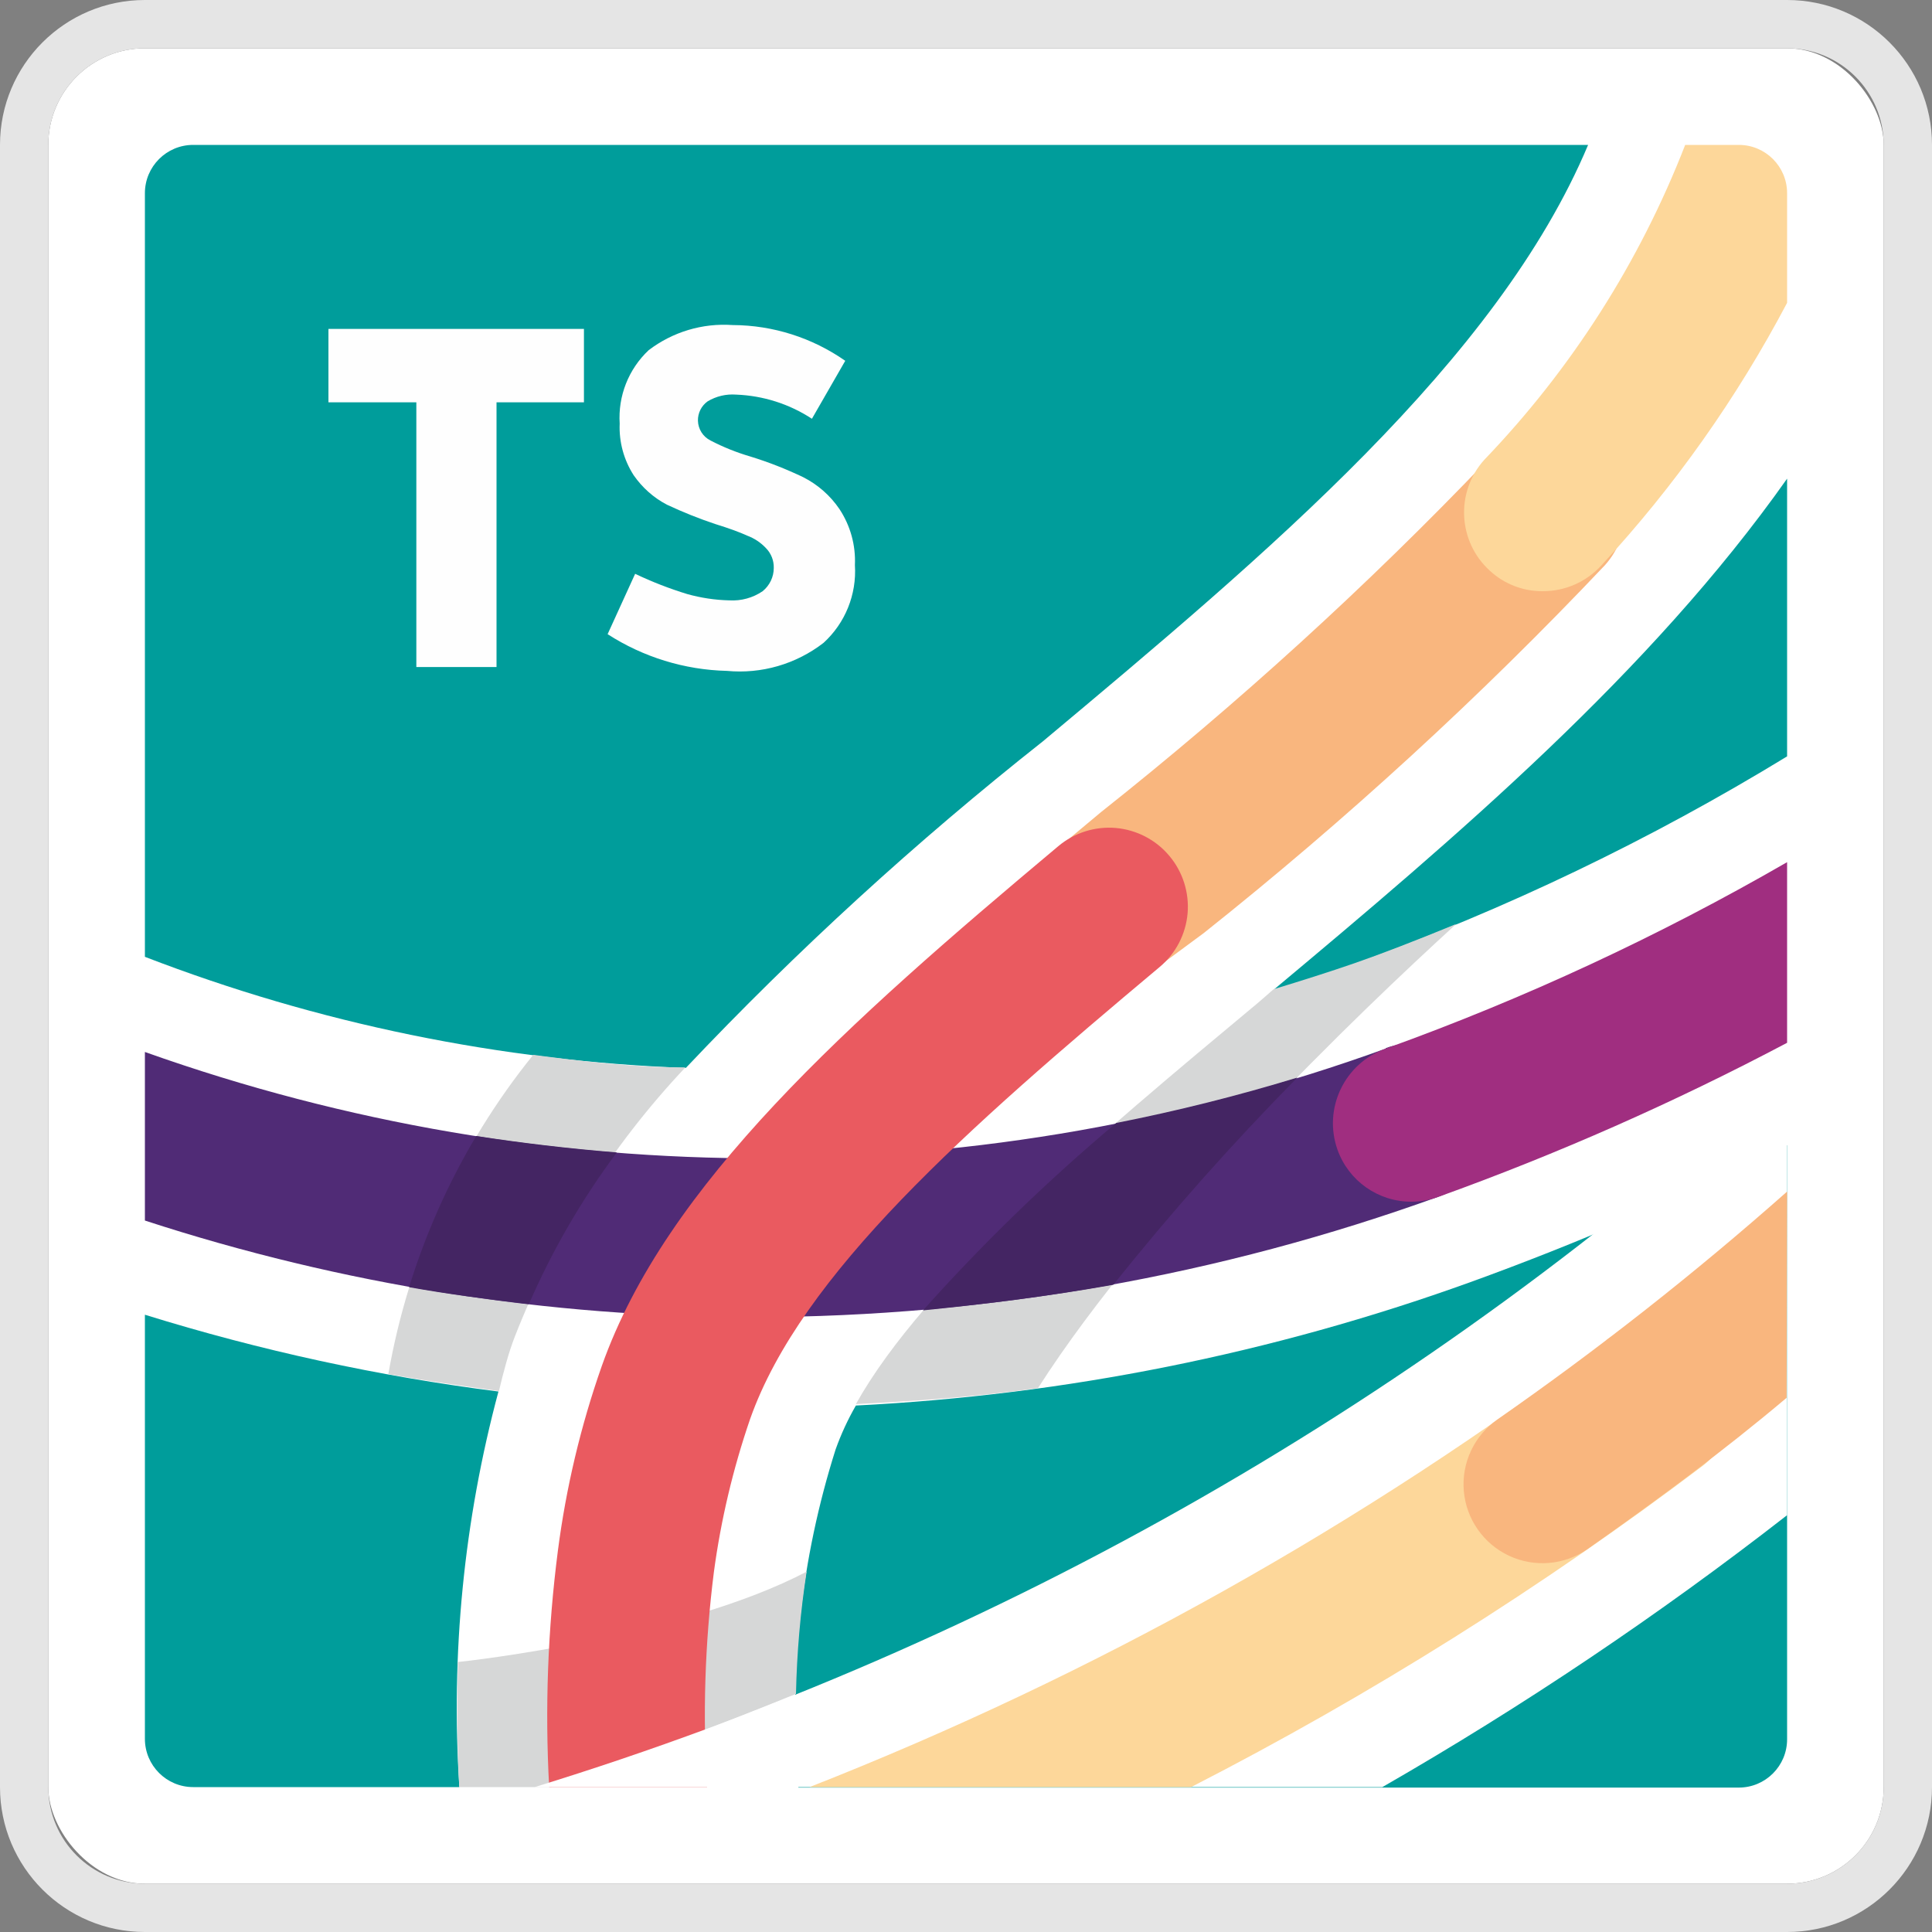 <svg xmlns="http://www.w3.org/2000/svg" width="36" height="36" viewBox="0 0 36 36"><rect x="0" y="0" width="36" height="36" fill="#808080" stroke="none"/><g fill="none" fill-rule="evenodd"><rect width="34.2" height="34.2" x=".9" y=".9" fill="#FFF" rx="1.8"></rect><path fill="#009D9B" d="M29.592 2.7H3.6c-.497 0-.9.403-.9.9v14.229c3.222 1.243 6.629 1.943 10.08 2.07 2.067-2.186 4.29-4.219 6.651-6.084C23.616 10.314 27.9 6.723 29.592 2.7zM23.724 18.45c.504-.153 1.017-.315 1.53-.495 2.805-1.013 5.5-2.306 8.046-3.861V8.919c-2.547 3.609-6.174 6.687-9.576 9.531zM15.948 26.19c-.15.261-.277.535-.378.819-.645 2.034-.88 4.175-.693 6.3H32.4c.497 0 .9-.403.9-.9v-11.07c-1.917.971-3.892 1.825-5.913 2.556-3.679 1.326-7.534 2.099-11.439 2.295zM9.288 25.929c-2.233-.284-4.438-.763-6.588-1.431V32.4c0 .497.403.9.9.9h4.959c-.161-2.48.085-4.97.729-7.371z"></path><path fill="#D6D7D7" fill-rule="nonzero" d="M9.594 24.903c.728-1.86 1.807-3.561 3.177-5.013-.99 0-1.944-.117-2.835-.234-1.391 1.721-2.32 3.769-2.7 5.949.657.117 1.35.216 2.061.315.081-.342.18-.72.297-1.017zM23.733 18.432l-.279.243c-3.069 2.556-6.219 5.193-7.506 7.488 1.098-.054 2.232-.135 3.393-.297 2.079-3.249 5.976-6.993 7.794-8.649-.765.315-1.422.567-1.89.729-.468.162-1.008.333-1.512.486z"></path><path fill="#D6D7D7" d="M8.559 33.3h1.71c1.935-.666 4.563-1.737 4.563-1.737.016-.763.082-1.523.198-2.277-2.313 1.215-6.3 1.665-6.498 1.683-.018.765-.018 1.557.027 2.331z"></path><path fill="#502B76" d="M25.821 19.539c-7.466 2.705-15.64 2.727-23.121.063v3.141c3.67 1.197 7.507 1.805 11.367 1.8 4.349-.008 8.664-.77 12.753-2.25.763-.276 1.158-1.118.882-1.881-.276-.763-1.118-1.158-1.881-.882v.009z"></path><path fill="#F9B67E" fill-rule="nonzero" d="M20.7 18.36c-.618.001-1.17-.384-1.382-.965-.211-.58-.037-1.23.437-1.627l.765-.639c2.548-2.02 4.954-4.211 7.2-6.561.542-.604 1.47-.654 2.075-.112.603.541.654 1.47.112 2.074-2.329 2.459-4.828 4.75-7.479 6.858L21.6 18c-.25.22-.568.346-.9.36z"></path><path fill="#EA5A60" fill-rule="nonzero" d="M21.789 15.948c-.25-.299-.61-.486-.998-.52-.388-.033-.774.089-1.072.34-3.942 3.303-7.308 6.3-8.505 9.684-.393 1.117-.667 2.273-.819 3.447-.188 1.459-.243 2.932-.162 4.401h2.943c-.084-1.336-.042-2.677.126-4.005.13-.97.357-1.927.675-2.853.954-2.7 4.023-5.4 7.632-8.424.299-.25.486-.61.52-.998.033-.388-.089-.774-.34-1.072z"></path><path fill="#FFF" d="M25.758 33.3c2.629-1.511 5.15-3.204 7.542-5.067v-8.298C26.608 26.065 18.637 30.63 9.963 33.3h15.795z"></path><path fill="#FDD79A" fill-rule="nonzero" d="M29.952 24.975c-4.555 3.437-9.557 6.238-14.868 8.325h7.11c3.345-1.715 6.534-3.717 9.531-5.985.646-.497.767-1.424.27-2.07-.497-.646-1.424-.767-2.07-.27h.027z"></path><path fill="#A02E80" d="M33.3 16.065c-2.385 1.377-4.888 2.54-7.479 3.474-.767.272-1.17 1.113-.9 1.881.206.583.758.973 1.377.972.172 0 .343-.03.504-.09 2.23-.803 4.402-1.763 6.498-2.871v-3.366z"></path><path fill="#FDD79A" d="M33.3 3.6c0-.497-.403-.9-.9-.9h-.999c-.849 2.184-2.121 4.178-3.744 5.868-.541.602-.493 1.528.108 2.07.267.246.618.381.981.378.419.002.818-.175 1.098-.486 1.36-1.472 2.521-3.115 3.456-4.887V3.6z"></path><path fill="#F9B67E" d="M33.3 22.203c-1.716 1.52-3.52 2.938-5.4 4.248-.43.3-.669.808-.624 1.332.045.523.366.983.842 1.206.476.223 1.034.175 1.465-.126 1.278-.9 2.502-1.8 3.708-2.817l.009-3.843z"></path><path fill="#442563" fill-rule="nonzero" d="M7.623 23.985c.702.126 1.458.225 2.232.315.436-1.002.986-1.95 1.638-2.826-.9-.072-1.8-.18-2.619-.306-.527.886-.947 1.832-1.251 2.817zM20.745 23.94c1.075-1.346 2.22-2.635 3.429-3.861-1.11.339-2.236.621-3.375.846-1.281 1.077-2.485 2.244-3.6 3.492 1.152-.117 2.331-.261 3.546-.477z"></path><path fill="#FEFEFE" fill-rule="nonzero" d="M15.642 9.486c-.171-.252-.403-.456-.675-.594-.32-.153-.65-.283-.99-.387-.255-.075-.502-.174-.738-.297-.14-.07-.23-.212-.234-.369-.003-.142.064-.277.18-.36.16-.096.345-.14.531-.126.503.019.992.174 1.413.45l.621-1.08c-.615-.43-1.346-.663-2.097-.666-.562-.04-1.118.127-1.566.468-.375.353-.573.854-.54 1.368-.015.34.077.677.261.963.16.23.372.42.621.549.293.137.593.258.9.36.252.078.45.15.594.216.134.05.254.13.351.234.096.098.148.232.144.369 0 .168-.077.326-.207.432-.182.124-.4.184-.621.171-.265-.006-.528-.046-.783-.117-.333-.102-.658-.228-.972-.378l-.513 1.125c.664.428 1.433.665 2.223.684.645.061 1.288-.126 1.8-.522.405-.369.62-.902.585-1.449.017-.37-.084-.735-.288-1.044zM6.12 7.497L7.758 7.497 7.758 12.429 9.252 12.429 9.252 7.497 10.881 7.497 10.881 6.129 6.12 6.129z"></path><path fill="#E5E5E5" fill-rule="nonzero" d="M33.3.9c.994 0 1.8.806 1.8 1.8v30.6c0 .994-.806 1.8-1.8 1.8H2.7c-.994 0-1.8-.806-1.8-1.8V2.7c0-.994.806-1.8 1.8-1.8h30.6m0-.9H2.7C1.209 0 0 1.209 0 2.7v30.6C0 34.791 1.209 36 2.7 36h30.6c1.491 0 2.7-1.209 2.7-2.7V2.7C36 1.209 34.791 0 33.3 0z"></path></g></svg>